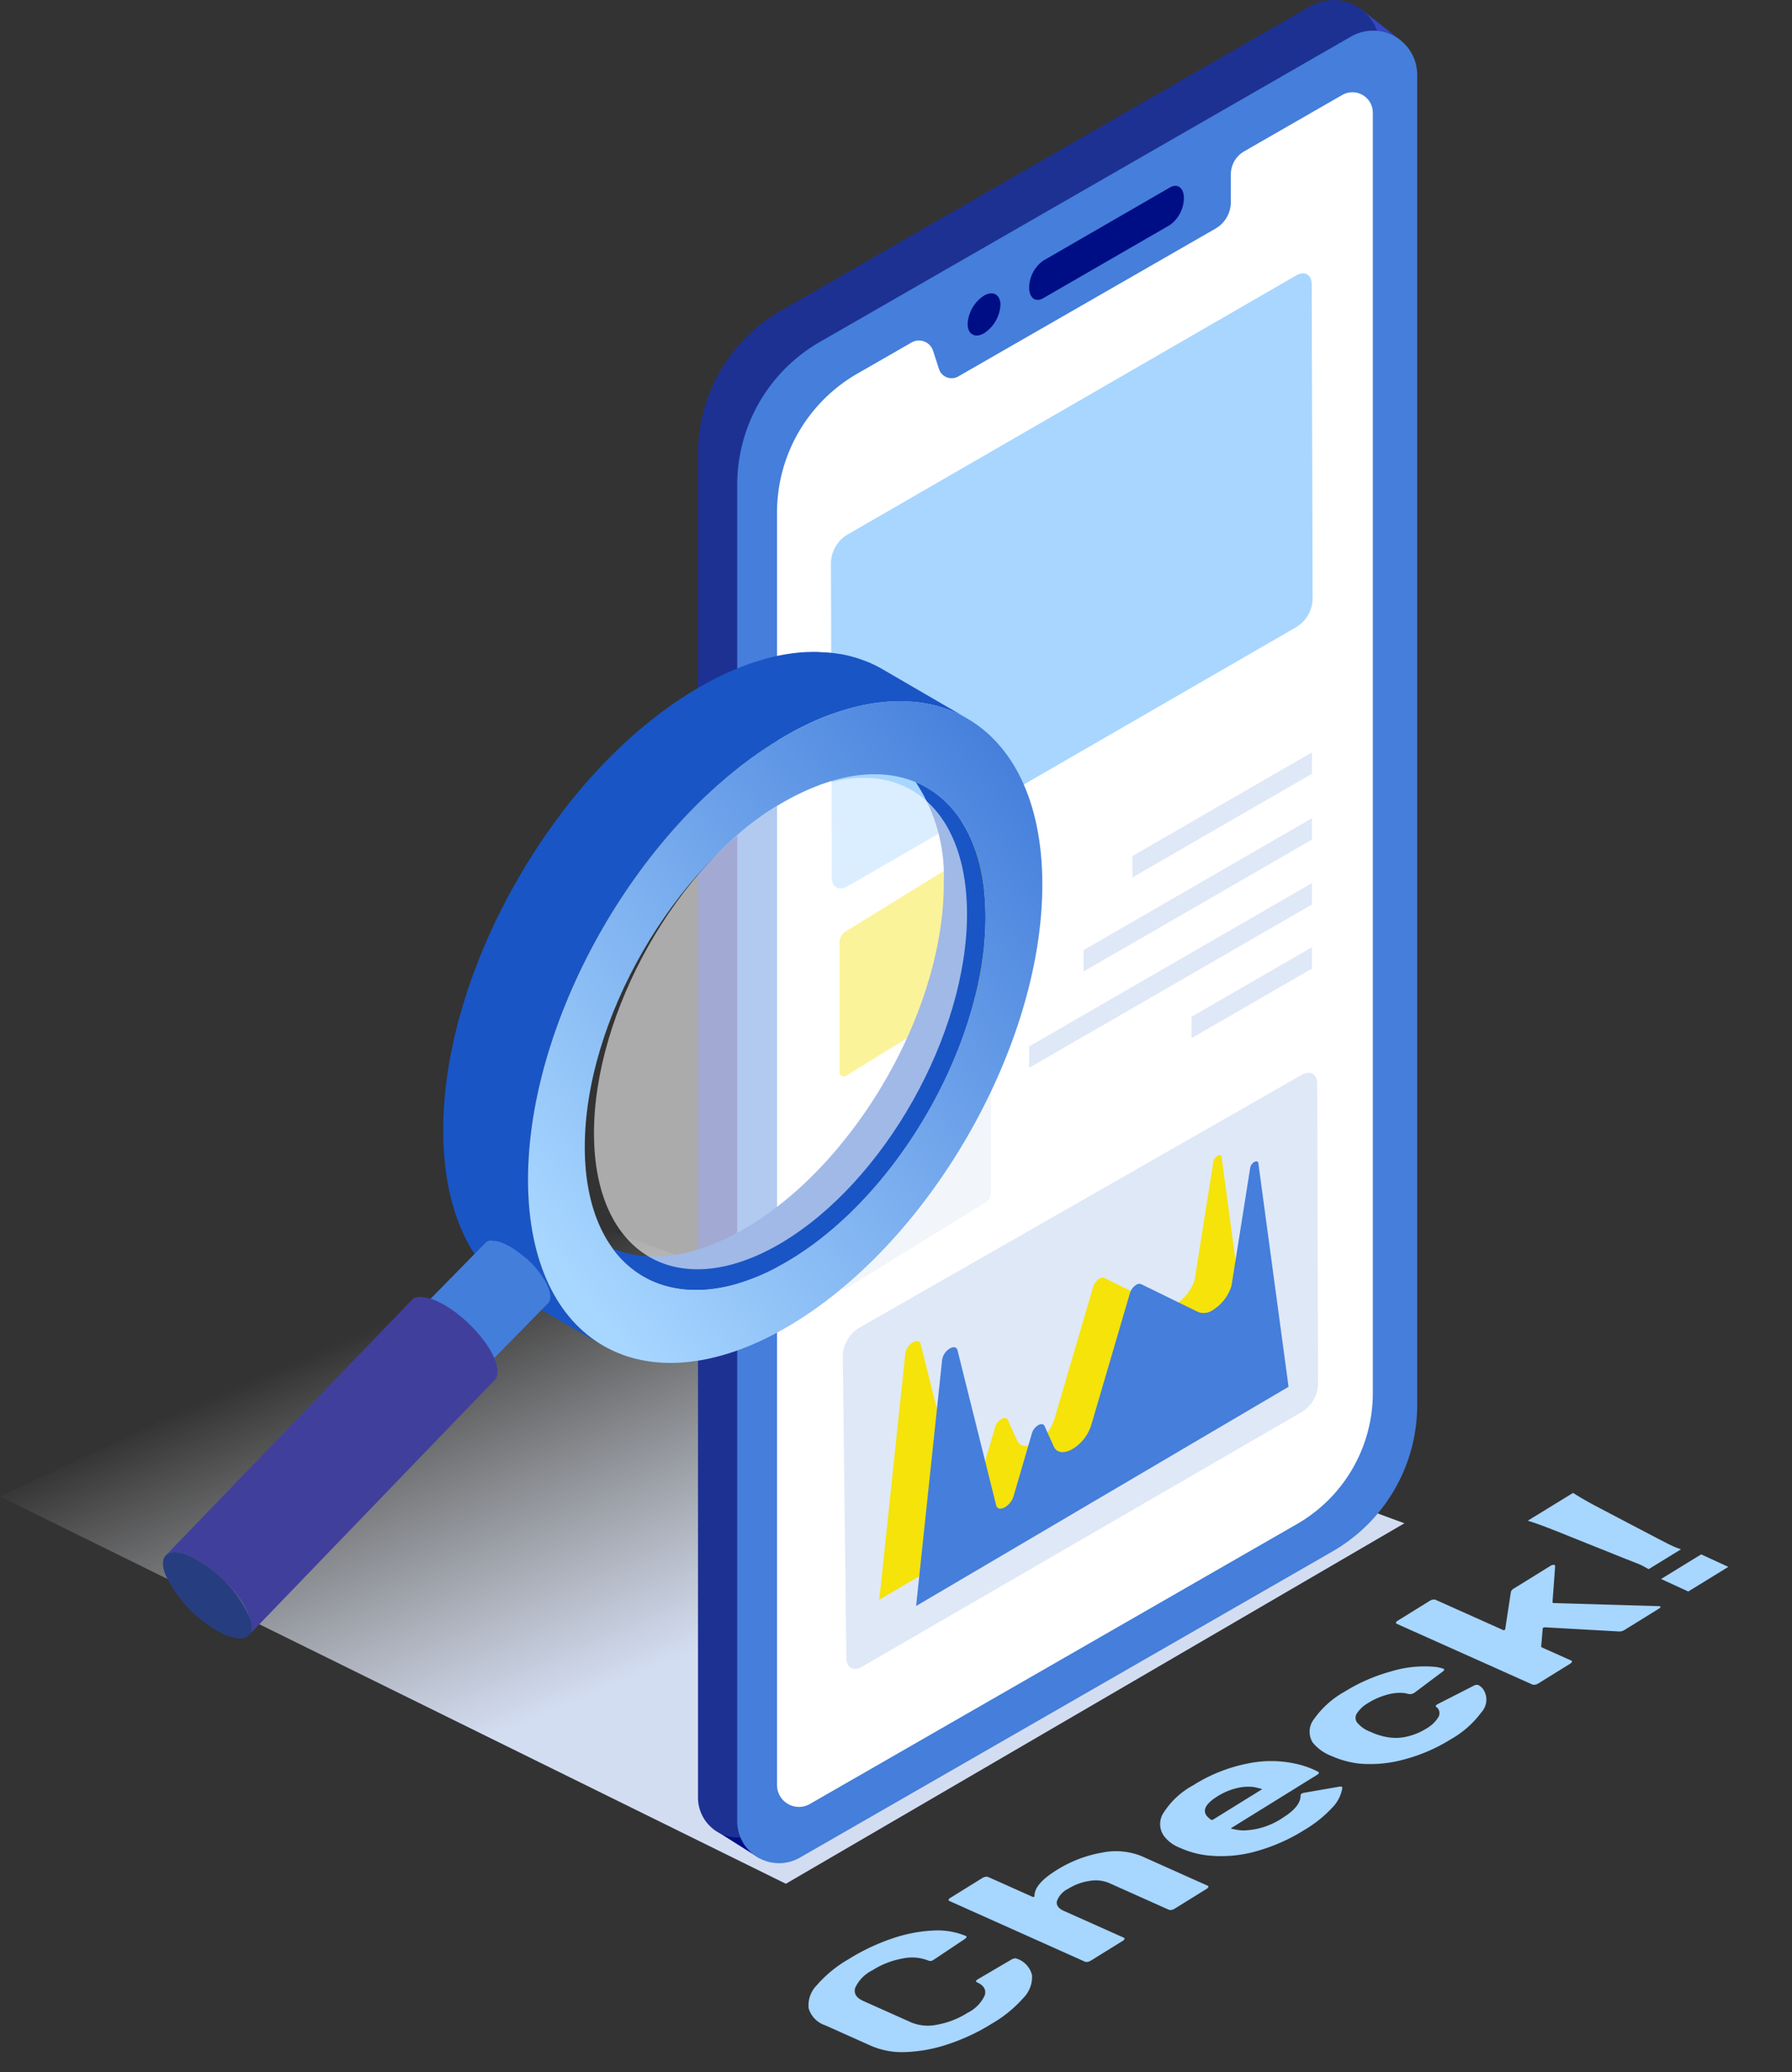 <svg xmlns="http://www.w3.org/2000/svg" xmlns:xlink="http://www.w3.org/1999/xlink" width="166.689" height="192.704" viewBox="0 0 166.689 192.704">
  <rect x="0" y="0" width="166.689" height="192.704" fill="#333333" stroke="none"/>
  <defs>
    <linearGradient id="linear-gradient" x1="0.569" y1="0.581" x2="0.222" y2="0.203" gradientUnits="objectBoundingBox">
      <stop offset="0" stop-color="#d3ddf2"/>
      <stop offset="1" stop-color="#fff" stop-opacity="0"/>
    </linearGradient>
    <linearGradient id="linear-gradient-2" x1="0.907" y1="0.083" x2="0.188" y2="0.915" gradientUnits="objectBoundingBox">
      <stop offset="0" stop-color="#447edb"/>
      <stop offset="1" stop-color="#a7d6ff"/>
    </linearGradient>
    <clipPath id="clip-path">
      <rect id="長方形_44947" data-name="長方形 44947" width="81.793" height="91.742" fill="none"/>
    </clipPath>
    <clipPath id="clip-path-2">
      <path id="パス_98904" data-name="パス 98904" d="M9.156,353.843h0ZM25.138,322.37H25.11l-.057,0h-.026c-.034,0-.067.005-.1.01h-.008c-.03,0-.06.01-.089.016l-.012,0-.01,0-.047.012-.023.006-.063.02h0l-.063.025-.019.009-.041.02-.022.012-.035.02-.021.013-.033.023-.019.014-.033.027-.015.013c-.016.014-.031.028-.045.043L1.437,346.414c.015-.015.03-.029.045-.043l.016-.013.033-.027.02-.014.033-.023.021-.013.035-.02.022-.012.041-.02.019-.009.063-.025h0l.063-.02.023-.006.047-.012.022,0c.029-.006.059-.011.089-.015h.008c.032,0,.066-.007.1-.01l.026,0,.057,0h.116l.068,0h.014l.084.008h0c.05.006.1.013.155.022l.008,0c.047.008.095.018.143.028l.024.005.132.033.027.007.124.036.018.005.132.044.033.012.115.042.025.01.135.054.033.014.111.048.037.016.141.065.109.054c.057.029.114.059.172.089l.038.02q.092.05.185.1l.047.027.141.083.057.035.158.1.021.014.185.121.029.02.176.121.027.019q.091.064.181.131l.011.008.191.144.011.009q.095.073.189.149l.007.006q.1.078.193.158l0,0c.064.053.127.107.19.162l.008.007.183.162.013.012.157.144.049.046.1.1.1.093.1.1.075.076.122.126.036.037q.081.086.161.172l.012.013.16.178.007.008q.08.09.157.182l.007.008q.078.092.153.184l.005.007q.075.092.147.184l.008.01q.072.092.141.185l.009.012q.066.088.13.177l.018.026.122.175.01.016q.053.079.1.158l.032.05.081.129.033.053q.052.086.1.171l0,.007q.051.088.1.176l.029.056c.021.04.042.081.062.121l.031.062c.019.039.037.077.055.115l.028.06c.02.044.038.087.056.13l.017.04c.024.059.047.117.068.175s.034.095.049.14l.02.064c.008.027.017.054.024.08s.013.048.02.072.013.047.018.07.011.048.016.072.01.044.014.065.011.063.016.094c0,.014.005.029.007.043q.01.069.015.134c0,.008,0,.015,0,.022,0,.038,0,.076.005.112s0,.064,0,.094v0c0,.031,0,.062-.007.092,0,.011,0,.022,0,.034s-.006.042-.009.062,0,.022-.006.033-.007.032-.011.048-.009.035-.014.052-.009.028-.014.043-.011.032-.018.048-.013.03-.019.045l-.015.032c-.008.015-.017.03-.025.045s-.011.019-.017.028-.021.031-.032.045l-.016.022c-.017.021-.034.041-.052.061l22.888-23.75a.8.8,0,0,0,.053-.062l.016-.022c.011-.015.022-.03.032-.046l.017-.028c.009-.015.017-.03.025-.045l.015-.032c0-.009.009-.017.013-.027l.007-.018c.006-.016.012-.032.018-.048s.009-.028.014-.042.009-.034.014-.052.006-.019.008-.029,0-.013,0-.019,0-.021.006-.032.007-.041.009-.062l0-.034c0-.006,0-.012,0-.018,0-.024,0-.049,0-.074v0c0-.026,0-.053,0-.08,0,0,0-.01,0-.015q0-.054,0-.112c0-.006,0-.012,0-.019v0c0-.044-.009-.089-.015-.134v-.005c0-.013,0-.026-.007-.039,0-.031-.01-.062-.016-.094l0-.011c0-.018-.008-.036-.012-.054s-.01-.047-.016-.072c0,0,0-.009,0-.013s-.01-.037-.015-.056-.013-.048-.02-.073l0-.014c-.006-.021-.014-.044-.02-.065s-.013-.043-.02-.065l0-.012c-.014-.042-.029-.085-.045-.128l-.007-.018q-.027-.073-.057-.147l0-.01-.017-.041c-.014-.033-.027-.066-.042-.1l-.014-.031-.027-.06-.028-.061-.027-.054-.031-.062-.018-.037-.044-.084-.029-.056-.009-.018q-.043-.078-.088-.158h0l0-.007-.088-.149-.013-.021-.033-.053-.048-.078-.033-.051-.033-.05-.025-.039-.079-.119-.011-.016,0,0-.075-.108-.044-.063-.018-.026-.014-.02-.075-.1-.04-.054-.009-.012-.01-.013-.06-.079-.061-.079-.01-.013-.009-.011-.04-.05-.049-.062-.05-.062-.007-.009-.005-.006L30.671,326l-.051-.062-.051-.06-.014-.016-.007-.008-.028-.034-.049-.057-.05-.057-.03-.034-.007-.008-.013-.015-.05-.057-.064-.07-.033-.036-.012-.013-.02-.021-.065-.07-.066-.07-.011-.011-.035-.037-.089-.093-.033-.033-.075-.076L29.761,325l-.01-.009-.034-.033-.1-.093-.058-.056-.042-.039-.049-.046-.045-.042-.072-.066-.04-.036-.013-.012-.019-.017-.073-.065-.069-.061-.022-.019-.008-.007-.026-.023-.056-.048-.056-.048-.051-.043,0,0,0,0-.057-.047-.059-.048-.06-.049-.014-.011-.008-.006-.039-.031-.06-.048-.06-.047-.03-.023-.011-.009-.026-.02-.076-.058-.076-.057-.012-.009-.011-.008-.053-.039-.082-.059-.046-.033-.027-.019-.032-.023-.105-.073-.039-.027-.029-.019-.04-.027-.137-.09-.007,0-.021-.013-.109-.069-.049-.03-.057-.035-.046-.028-.095-.055-.047-.027-.016-.009L27.118,323l-.009,0-.038-.02-.116-.061-.056-.028-.106-.052,0,0-.14-.065-.014-.007-.023-.01L26.5,322.7l-.022-.01-.011,0-.135-.054-.007,0-.018-.007-.115-.042-.02-.007-.013,0-.132-.044-.005,0-.013,0-.124-.036-.017,0-.01,0-.132-.033-.01,0-.014,0c-.049-.011-.1-.021-.143-.029h-.008c-.053-.009-.1-.017-.155-.022h0l-.084-.008h-.014l-.068,0h-.087" transform="translate(-1.437 -322.37)" fill="none"/>
    </clipPath>
    <linearGradient id="linear-gradient-3" x1="-0.009" y1="1.009" x2="-0.003" y2="1.009" gradientUnits="objectBoundingBox">
      <stop offset="0" stop-color="#1a2444"/>
      <stop offset="0.005" stop-color="#1a2444"/>
      <stop offset="1" stop-color="#413f9c"/>
    </linearGradient>
    <clipPath id="clip-path-4">
      <rect id="長方形_44950" data-name="長方形 44950" width="34.7" height="45.705" fill="none"/>
    </clipPath>
    <clipPath id="clip-path-5">
      <path id="パス_98906" data-name="パス 98906" d="M230.912,67.121c-9.582,5.665-17.324,19.4-17.293,30.673s7.824,15.823,17.406,10.158,17.325-19.4,17.293-30.673-7.824-15.823-17.406-10.158" transform="translate(-213.618 -64.684)" fill="none"/>
    </clipPath>
    <linearGradient id="linear-gradient-4" x1="-1.093" y1="1.559" x2="-1.088" y2="1.559" gradientUnits="objectBoundingBox">
      <stop offset="0" stop-color="#99c3ff"/>
      <stop offset="0.995" stop-color="#fff"/>
      <stop offset="1" stop-color="#fff"/>
    </linearGradient>
    <clipPath id="clip-path-6">
      <rect id="長方形_44962" data-name="長方形 44962" width="92.229" height="38.158" fill="#a7d6ff"/>
    </clipPath>
  </defs>
  <g id="グループ_64855" data-name="グループ 64855" transform="translate(-252.584 -3270.685)">
    <g id="グループ_64848" data-name="グループ 64848" transform="translate(252.584 3270.685)">
      <path id="パス_98898" data-name="パス 98898" d="M83.408,319.517,25.874,353.041l-73.1-36.02L7.2,291.453Z" transform="translate(47.226 -177.854)" fill="url(#linear-gradient)"/>
      <g id="グループ_64847" data-name="グループ 64847" transform="translate(64.927 0)">
        <path id="パス_98860" data-name="パス 98860" d="M71.883,163.644l-4.272-2.7,2.974-.275Z" transform="translate(-66.154 9.179)" fill="#000e86"/>
        <path id="パス_98861" data-name="パス 98861" d="M15.125,3.659,12.48,3.313l-.97-2.5Z" transform="translate(50.177 0.05)" fill="#3447c4"/>
        <path id="パス_98862" data-name="パス 98862" d="M18.847,170.385l49.936-28.7a15.754,15.754,0,0,0,7.92-13.655V4.293A4.306,4.306,0,0,0,70.244.58l-49.237,28.3a15.362,15.362,0,0,0-7.721,13.314V167.188a3.707,3.707,0,0,0,5.561,3.2" transform="translate(-13.286 0)" fill="#1d3193"/>
        <path id="パス_98863" data-name="パス 98863" d="M15.845,172.586l49.513-28.458a15.714,15.714,0,0,0,7.9-13.619V6.776A4.105,4.105,0,0,0,67.1,3.236L17.708,31.624a15.321,15.321,0,0,0-7.7,13.278V169.231a3.892,3.892,0,0,0,5.838,3.355" transform="translate(-6.359 0.166)" fill="#457edb"/>
        <path id="パス_98864" data-name="パス 98864" d="M28.406,32.116l.555,1.71a1.234,1.234,0,0,0,1.788.684L54.669,20.766a2.858,2.858,0,0,0,1.437-2.477V15.717a2.476,2.476,0,0,1,1.246-2.146l9.112-5.236a1.9,1.9,0,0,1,2.85,1.638V129.059a14.051,14.051,0,0,1-7.065,12.179l-45.3,26.029a2.038,2.038,0,0,1-3.056-1.756V47.148a14.894,14.894,0,0,1,7.488-12.91l5.025-2.886a1.379,1.379,0,0,1,2,.765" transform="translate(-6.542 0.5)" fill="#fff"/>
        <path id="パス_98865" data-name="パス 98865" d="M31.752,26.723l11.774-6.8a3.137,3.137,0,0,0,1.31-2.5c0-.964-.587-1.408-1.31-.99l-11.774,6.8a3.14,3.14,0,0,0-1.31,2.5c0,.965.587,1.408,1.31.991" transform="translate(0.361 1.008)" fill="#000e86"/>
        <path id="パス_98866" data-name="パス 98866" d="M46.514,28.533c0,.967.683,1.356,1.526.87a3.361,3.361,0,0,0,1.526-2.631c0-.967-.683-1.357-1.526-.871a3.363,3.363,0,0,0-1.526,2.632" transform="translate(-21.434 1.59)" fill="#000e86"/>
        <path id="パス_98867" data-name="パス 98867" d="M19.226,79.608,35.919,69.97v1.991L19.226,81.6Z" transform="translate(21.189 -0.003)" fill="#dfe8f7"/>
        <path id="パス_98868" data-name="パス 98868" d="M19.225,87.249,40.472,74.981v1.991L19.225,89.24Z" transform="translate(16.637 1.11)" fill="#dfe8f7"/>
        <path id="パス_98869" data-name="パス 98869" d="M19.225,95.108,45.531,79.921v1.991L19.225,97.1Z" transform="translate(11.578 2.205)" fill="#dfe8f7"/>
        <path id="パス_98870" data-name="パス 98870" d="M19.225,91.244l11.2-6.468v1.991l-11.2,6.468Z" transform="translate(26.681 3.313)" fill="#dfe8f7"/>
        <path id="パス_98871" data-name="パス 98871" d="M20.62,48.283A3.193,3.193,0,0,0,19.168,50.8l.084,29.312c0,.922.654,1.3,1.46.833L62.522,56.8a3.2,3.2,0,0,0,1.451-2.514L63.89,24.976c0-.926-.655-1.3-1.461-.833Z" transform="translate(-6.803 1.482)" fill="#a8d6ff"/>
        <path id="パス_98884" data-name="パス 98884" d="M19.424,118.448a3.188,3.188,0,0,0-1.448,2.508l.332,28.135c0,.921.653,1.3,1.458.831l40.974-23.73a3.194,3.194,0,0,0,1.448-2.509l-.083-27.963c0-.924-.654-1.3-1.458-.831Z" transform="translate(-4.509 5.08)" fill="#dfe8f7"/>
        <g id="グループ_64842" data-name="グループ 64842" transform="translate(13.157 97.659)">
          <path id="パス_98894" data-name="パス 98894" d="M56.374,88.634v12.931a1.061,1.061,0,0,1-.457.875c-.012.005-.026.019-.039.025l-4.227,2.605-8.729,5.379a.407.407,0,0,1-.457-.007.422.422,0,0,1-.193-.353v-12.6A1.335,1.335,0,0,1,42.9,96.36l12.989-8a.309.309,0,0,1,.288-.026.266.266,0,0,1,.058.032.325.325,0,0,1,.142.271" transform="translate(-42.273 -88.307)" fill="#f2f5f9"/>
        </g>
        <path id="パス_98897" data-name="パス 98897" d="M65.915,85.416V97.75a1.012,1.012,0,0,1-.436.834c-.012.005-.025.018-.037.023l-4.031,2.485-8.325,5.13a.388.388,0,0,1-.436-.007.4.4,0,0,1-.184-.337V93.859a1.273,1.273,0,0,1,.595-1.074l12.388-7.632a.3.3,0,0,1,.275-.025.3.3,0,0,1,.055.03.31.31,0,0,1,.136.258" transform="translate(-39.309 -6.177)" fill="#f5e30a"/>
        <path id="パス_98886" data-name="パス 98886" d="M56.646,102.528a.8.8,0,0,0-.377.546l-1.741,10.98a4.071,4.071,0,0,1-1.745,2.248,1.439,1.439,0,0,1-1.342.18l-5.322-2.6a.488.488,0,0,0-.444.064,1.357,1.357,0,0,0-.585.755L41.5,126.954a4,4,0,0,1-1.746,2.26c-.728.42-1.457.424-1.754-.24l-.858-1.9c-.1-.218-.343-.214-.586-.074a1.339,1.339,0,0,0-.584.75l-1.708,5.834a1.842,1.842,0,0,1-.8,1.037c-.335.193-.67.2-.806-.108l-3.613-14.482c-.088-.34-.4-.351-.714-.17a1.5,1.5,0,0,0-.718,1.062l-2.419,22.887,34.648-20.381-2.806-20.776c-.025-.218-.2-.232-.382-.13" transform="translate(-8.331 4.964)" fill="#f5e30a"/>
        <path id="パス_98887" data-name="パス 98887" d="M53.6,103.035a.8.8,0,0,0-.377.546l-1.741,10.98a4.071,4.071,0,0,1-1.745,2.248,1.439,1.439,0,0,1-1.342.18l-5.323-2.6a.486.486,0,0,0-.443.064,1.357,1.357,0,0,0-.585.755l-3.594,12.255a4,4,0,0,1-1.746,2.26c-.728.421-1.457.424-1.754-.24l-.858-1.9c-.1-.218-.343-.214-.586-.074a1.339,1.339,0,0,0-.584.75L31.218,134.1a1.842,1.842,0,0,1-.8,1.037c-.335.193-.67.2-.806-.108l-3.613-14.482c-.088-.34-.4-.351-.714-.17a1.5,1.5,0,0,0-.718,1.062l-2.419,22.887L56.792,123.94l-2.806-20.776c-.025-.218-.2-.232-.382-.13" transform="translate(-1.86 5.03)" fill="#457edb"/>
      </g>
    </g>
    <g id="グループ_64844" data-name="グループ 64844" transform="translate(267.745 3331.311)">
      <g id="グループ_64845" data-name="グループ 64845" transform="translate(26.06 0)">
        <path id="パス_98899" data-name="パス 98899" d="M172.588,7.432l.1-.054q.188-.1.376-.2l.063-.032.317-.161.112-.055.3-.146.08-.039q.186-.088.37-.173l.089-.04.29-.129.11-.048.329-.14.042-.018.332-.135.094-.037.238-.093.119-.045.214-.079.123-.045.216-.076.114-.04.258-.087.068-.023q.162-.053.323-.1l.087-.026.236-.071.116-.033.208-.059.1-.027q.233-.063.464-.119l.073-.018q.234-.056.465-.106l.06-.013c.159-.033.318-.065.475-.094l.035-.006q.244-.045.485-.082l.012,0c.135-.021.27-.039.4-.057l.081-.01q.2-.025.389-.044l.069-.007q.186-.018.37-.032l.038,0q.194-.014.387-.023l.084,0q.178-.008.354-.011h.032c.109,0,.218,0,.326,0h.084q.174,0,.346.007l.044,0q.155.006.309.015l.082,0q.163.011.325.025l.038,0q.145.013.289.03l.086.01c.1.012.206.026.308.04l.012,0c.106.015.211.032.316.05l.084.015.252.047.058.011q.15.03.3.065l.073.017.236.058.077.02q.147.039.292.08l.041.012q.125.037.249.076l.082.026.242.081.045.015q.14.05.278.1l.072.028.217.087.071.029q.137.058.272.119l.044.02q.116.053.23.108l.075.036c.081.04.162.081.242.123l.025.013c.087.046.174.093.26.142l.159.09h0l-7.893-4.587-.131-.075-.028-.015q-.129-.072-.26-.142l-.025-.013q-.12-.063-.242-.123l-.074-.036q-.114-.055-.23-.108l-.043-.02q-.135-.061-.272-.119L179.6.952l-.046-.018-.217-.087-.072-.028c-.092-.035-.185-.07-.278-.1L178.945.7q-.121-.042-.243-.082l-.081-.026c-.083-.026-.166-.052-.25-.076l-.032-.01-.008,0c-.1-.028-.194-.055-.292-.081L177.961.4l-.236-.058-.073-.017q-.148-.034-.3-.065l-.059-.012-.251-.047L177,.2l-.038-.006q-.157-.027-.315-.05h-.011c-.1-.015-.206-.028-.31-.04l-.086-.01q-.144-.016-.289-.03l-.037,0c-.108-.01-.216-.018-.325-.025l-.034,0-.047,0q-.154-.009-.31-.015l-.044,0Q174.979,0,174.8,0h-.084c-.108,0-.217,0-.326,0h-.032q-.176,0-.354.011h-.041l-.043,0c-.128.006-.257.013-.387.023l-.038,0q-.184.014-.371.032l-.069.007q-.194.02-.389.044l-.08.01c-.134.017-.268.036-.4.057h-.011q-.241.037-.485.082l-.035.006c-.158.029-.316.061-.475.094l-.06.013q-.232.05-.466.106l-.073.018q-.231.056-.464.119l-.038.01-.062.017L169.81.72l-.116.033-.236.071-.088.026-.323.1-.068.023-.258.086-.114.04-.216.076-.124.045-.213.079-.121.046-.237.092-.094.037q-.166.066-.332.135l-.008,0-.034.015-.329.14-.109.048-.29.129-.089.04q-.185.085-.37.173l-.08.039-.3.146-.112.056-.317.161-.063.032q-.187.1-.376.2l-.1.054L164.4,3l-.11.061q-.19.106-.381.216-.289.167-.576.341l-.185.114q-.2.119-.389.242l-.215.137q-.181.116-.36.234l-.219.145q-.182.122-.362.246l-.205.141q-.205.143-.41.29l-.151.108q-.279.2-.555.41l-.116.089q-.219.166-.436.335l-.193.152q-.179.141-.357.285l-.209.17q-.172.141-.343.284l-.206.173q-.178.151-.355.3l-.184.159q-.223.2-.443.394l-.088.079q-.264.239-.525.483l-.152.144q-.186.175-.37.352l-.191.185-.2.193-.171.17-.094.093q-.238.238-.473.481l-.092.1q-.234.242-.465.487l-.023.025q-.238.254-.473.512l-.1.105q-.229.253-.456.509l-.079.09-.191.217-.144.168q-.119.138-.238.278-.133.157-.266.315l-.235.282q-.132.16-.263.321l-.231.285q-.131.163-.26.327c-.076.1-.151.191-.226.288l-.079.1c-.076.1-.151.2-.226.3L151,15.1q-.224.3-.445.595l-.034.047q-.2.276-.4.556l-.142.2c-.067.094-.134.188-.2.282l-.1.137-.136.2q-.15.218-.3.437l-.12.177q-.2.3-.4.607l-.041.064q-.146.224-.29.448l-.068.108-.111.176q-.147.234-.293.469l-.1.167q-.189.308-.374.618l-.053.09c-.078.132-.157.264-.234.4l-.084.146-.1.178q-.149.26-.3.521l-.065.116q-.175.313-.345.628l-.085.159-.144.268-.124.236-.088.167q-.165.318-.327.637l-.043.086q-.142.281-.28.564l-.088.18-.08.164q-.1.2-.191.4l-.042.089q-.152.323-.3.647l-.078.172q-.116.258-.23.517l-.072.164-.038.087q-.123.284-.243.569l-.047.114q-.116.277-.228.554l-.079.2q-.109.272-.214.544l-.05.128-.017.043q-.12.312-.236.625l-.062.168q-.093.256-.185.512l-.076.214q-.091.259-.178.519l-.055.162-.019.057q-.1.315-.206.631l-.038.123q-.089.283-.175.566c-.023.077-.046.155-.069.232q-.069.232-.136.465-.036.124-.071.248c-.016.058-.033.116-.049.173-.023.084-.045.169-.068.253-.028.1-.056.207-.084.31-.037.14-.073.28-.108.419-.025.1-.051.2-.076.3-.036.146-.071.293-.106.439-.022.093-.045.186-.066.279-.038.165-.074.329-.11.494-.016.074-.034.149-.049.223l-.006.026c-.045.21-.087.42-.129.63l-.021.108q-.063.322-.12.644c-.007.039-.014.077-.021.116q-.057.324-.109.647l-.015.094q-.053.337-.1.674l0,.018q-.027.193-.052.386c-.009.068-.017.136-.025.2s-.02.159-.029.238q-.028.24-.053.48c-.007.066-.014.132-.021.2q-.033.335-.061.669c0,.029,0,.058-.007.087q-.023.29-.041.579c0,.073-.008.145-.012.218q-.013.227-.023.454,0,.117-.009.234-.008.23-.014.459c0,.069,0,.138,0,.207,0,.219-.006.437-.005.655.021,7.541,2.684,12.847,6.978,15.342l7.893,4.587c-4.294-2.5-6.956-7.8-6.978-15.342q0-.326.005-.655c0-.069,0-.138,0-.207q.005-.229.014-.459c0-.078.006-.156.009-.234q.01-.227.023-.454c0-.073.008-.145.012-.218q.018-.289.041-.58c0-.029,0-.058.007-.087q.027-.334.061-.669c.007-.066.014-.132.021-.2q.025-.24.053-.48.014-.119.029-.238c.025-.2.049-.393.077-.59l0-.018q.047-.337.1-.674l.015-.093q.052-.323.109-.647l.02-.116q.058-.321.12-.644l.021-.108q.065-.328.134-.656c.016-.074.033-.149.049-.223.036-.165.072-.329.11-.494.021-.093.044-.185.066-.278.035-.147.069-.294.106-.44.025-.1.05-.2.076-.3.036-.14.071-.28.108-.42.027-.1.055-.207.084-.31q.058-.213.117-.425l.071-.249q.066-.232.135-.463l.07-.233q.086-.282.175-.565c.013-.041.025-.082.038-.123q.11-.344.225-.688l.055-.163q.088-.259.178-.518l.076-.215q.091-.256.185-.512l.062-.169q.124-.335.252-.668l.049-.126q.106-.273.215-.545l.079-.2q.112-.278.228-.555l.047-.112q.138-.328.281-.656l.072-.164q.113-.258.23-.516l.078-.172q.148-.324.3-.648l.042-.087q.134-.284.272-.567l.088-.181q.138-.281.279-.561l.044-.088q.162-.319.327-.636l.088-.167q.133-.252.268-.5l.085-.159q.171-.315.345-.628l.066-.117q.146-.261.3-.52l.1-.178q.157-.271.317-.541l.054-.091q.185-.31.374-.617l.1-.166q.146-.236.293-.47l.111-.175q.178-.28.359-.558l.04-.062q.2-.306.4-.608l.119-.176q.149-.22.3-.438l.136-.2q.147-.211.3-.42l.142-.2q.2-.28.405-.558l.032-.044q.221-.3.445-.595l.14-.183q.152-.2.306-.4l.226-.287.26-.327.231-.285q.131-.161.263-.321l.235-.282.266-.315.238-.278q.167-.193.335-.385l.078-.089q.227-.257.457-.51l.1-.105q.236-.258.474-.512l.023-.024q.231-.246.465-.488l.092-.1q.235-.242.473-.48l.094-.093c.123-.122.246-.243.369-.363l.19-.185q.184-.178.37-.352l.152-.143q.261-.244.525-.484l.088-.079q.221-.2.443-.394l.184-.16q.177-.153.355-.3l.206-.173.342-.284.209-.17q.178-.144.357-.285l.193-.152q.217-.169.436-.335l.116-.089q.276-.208.555-.41l.151-.108c.136-.1.273-.195.41-.29l.205-.141q.181-.124.363-.246l.218-.145q.18-.119.36-.234l.215-.137c.129-.082.259-.162.389-.242l.185-.114q.287-.173.575-.341.191-.11.381-.216l.11-.061.29-.159" transform="translate(-140.072 -0.001)" fill="#1955c5"/>
        <path id="パス_98900" data-name="パス 98900" d="M206.337,27.931c-13.211,7.627-23.885,26.116-23.842,41.3s10.787,21.3,24,13.676,23.885-26.116,23.842-41.3-10.787-21.3-24-13.676m.139,48.9c-10.292,5.942-18.663,1.172-18.7-10.654S196.061,39.946,206.354,34s18.663-1.172,18.7,10.655-8.283,26.231-18.575,32.174" transform="translate(-174.602 -20.064)" fill="url(#linear-gradient-2)"/>
      </g>
      <g id="グループ_64803" data-name="グループ 64803" transform="translate(41.839 12.121)">
        <path id="パス_98901" data-name="パス 98901" d="M255.669,74.525c.034,11.827-8.283,26.231-18.575,32.174-4.665,2.693-8.935,3.186-12.213,1.818,3.258,4.446,9.251,5.233,16.095,1.282,10.292-5.942,18.609-20.347,18.575-32.173-.018-6.466-2.529-10.823-6.484-12.473a15.77,15.77,0,0,1,2.6,9.373" transform="translate(-224.881 -65.152)" fill="#1955c5"/>
      </g>
      <g id="グループ_64805" data-name="グループ 64805" transform="translate(20.413 54.735)">
        <path id="パス_98902" data-name="パス 98902" d="M115.55,309.8h0m0,0h0Zm-5.832-5.613,0,0,0,0m10.13-9.99-.016,0-.032,0-.066.009-.032.006-.02,0-.025.007-.065.018-.038.014-.058.026-.034.017c-.019.011-.038.023-.055.035l-.026.018a.638.638,0,0,0-.071.063l-9.588,9.767a.637.637,0,0,1,.067-.058l.026-.017c.018-.012.036-.024.056-.035l.034-.017.058-.025.038-.014c.021-.007.042-.013.065-.018l.045-.011.032-.006.066-.009.032,0c.031,0,.063,0,.1,0h.017l.076,0,.066,0,.064.007.059.008.074.013.053.011.091.021.038.009c.044.012.088.024.134.039l.021.007.118.04.042.015.115.045.031.012c.048.02.1.041.147.064l.034.016c.049.023.1.046.148.071l.13.067.029.015.14.078.035.021.107.063.043.026.12.074.016.01.14.092.022.015.133.092.02.014.137.1.008.006.144.109.009.007.143.112.006,0,.145.119,0,0,.143.122.006.005.138.123.009.009.118.109.038.035.075.072.073.071.076.076.057.057.092.095.027.028.122.13.009.009.121.135.005.006.119.137.005.006c.039.046.078.093.116.139l0,0q.056.069.111.139l.007.008q.054.069.107.139l.007.009.1.134.014.019c.031.044.062.088.092.132l.008.012.078.119.025.038.061.1.025.04c.026.044.052.087.077.13l0,0c.025.044.05.089.074.133l.022.042c.016.031.032.061.047.092l.023.047.041.087.021.045c.015.033.029.065.043.1l.013.031c.018.044.036.088.052.132s.025.071.037.106l.015.048c.006.02.013.04.018.06s.01.036.015.055l.014.053c0,.018.008.036.012.054s.007.033.01.049.009.047.012.07l.006.033c0,.035.009.068.011.1,0,.006,0,.011,0,.017,0,.029,0,.057,0,.085,0,.009,0,.019,0,.028,0,.028,0,.056,0,.083,0,.01,0,.021,0,.031s0,.017,0,.025,0,.032-.007.047l0,.025c0,.012-.006.024-.008.036s-.007.026-.011.039-.007.021-.011.032-.009.025-.013.036l-.015.033-.012.024-.019.034-.013.021c-.007.012-.016.023-.024.034l-.012.017c-.012.016-.026.031-.04.046l9.592-9.771a.568.568,0,0,0,.04-.047l.012-.017.024-.034.012-.021.019-.034.012-.024.009-.02.005-.013c0-.012.009-.024.013-.036s.007-.021.01-.032.007-.026.01-.039l.006-.022,0-.014,0-.025c0-.015.005-.031.007-.047s0-.017,0-.026,0-.009,0-.014,0-.012,0-.017c0-.027,0-.055,0-.083,0-.006,0-.011,0-.017s0-.007,0-.011c0-.027,0-.055,0-.084,0,0,0-.01,0-.015v0c0-.033-.007-.067-.011-.1v0c0-.01,0-.02-.005-.029s-.007-.047-.012-.071l0-.008c0-.013-.006-.027-.009-.041s-.008-.036-.012-.054l0-.01-.012-.043c0-.018-.01-.036-.015-.054a.1.1,0,0,0,0-.011c0-.017-.01-.033-.015-.05l-.015-.048,0-.009c-.01-.032-.022-.064-.034-.1l-.005-.014q-.021-.055-.044-.111l0-.007-.013-.03c-.011-.025-.021-.05-.032-.075l-.011-.023-.021-.045-.021-.046-.02-.041-.023-.047-.014-.028-.033-.064-.022-.041-.007-.014q-.032-.059-.066-.119h0v0c-.022-.038-.044-.077-.068-.115l-.01-.016-.025-.04-.036-.059-.025-.038-.025-.038-.019-.03-.06-.09-.008-.012,0,0-.057-.082-.033-.047-.014-.019-.011-.015-.056-.078-.03-.041-.007-.009-.007-.01-.045-.06-.046-.06-.008-.01-.006-.008-.03-.039-.037-.047-.038-.047-.006-.007,0,0-.029-.035-.039-.047-.038-.046-.01-.012,0-.006-.022-.025-.037-.043-.038-.043-.023-.026,0-.005-.01-.012-.038-.043-.048-.053-.025-.027-.009-.01-.015-.016-.049-.053-.049-.053-.008-.008-.027-.028-.068-.07-.025-.025-.057-.057-.044-.044-.007-.007-.025-.025-.073-.071-.044-.043-.032-.03-.037-.035-.034-.032-.054-.05-.03-.028-.01-.009-.014-.013L123,295.8l-.052-.046-.017-.014-.006-.005-.02-.017-.043-.036-.043-.036-.038-.032,0,0,0,0-.043-.036-.044-.037-.045-.037-.01-.008-.006,0-.029-.023-.046-.036-.046-.036-.022-.017-.008-.007-.02-.015-.057-.044-.058-.043-.01-.007-.008-.006-.04-.03-.062-.045-.035-.025-.02-.014-.024-.017-.079-.055-.03-.02-.022-.015-.03-.021-.1-.068-.005,0-.016-.01-.082-.052-.037-.023-.043-.026-.035-.021-.071-.041-.036-.021-.012-.007-.122-.067-.007,0-.029-.016-.087-.046-.042-.022-.08-.039-.068-.032-.035-.016-.017-.008-.118-.051-.013-.005-.031-.012-.072-.029-.042-.015-.042-.016-.031-.011-.087-.029-.021-.007-.006,0-.117-.034-.012,0-.037-.009-.065-.016-.026-.005-.053-.011-.042-.008-.032,0-.059-.008-.033,0-.031,0-.066-.005-.031,0h-.062l-.079,0" transform="translate(-109.718 -294.197)" fill="#447edb"/>
      </g>
      <g id="グループ_64807" data-name="グループ 64807">
        <g id="グループ_64806" data-name="グループ 64806" clip-path="url(#clip-path)">
          <path id="パス_98903" data-name="パス 98903" d="M110.8,347.1a8.966,8.966,0,0,1,3.929,4.122c.537,1.459-.352,1.978-1.986,1.16a8.965,8.965,0,0,1-3.929-4.122c-.537-1.459.353-1.978,1.986-1.16" transform="translate(-88.44 -282.21)" fill="#263e80"/>
        </g>
      </g>
      <g id="グループ_64809" data-name="グループ 64809" transform="translate(0.267 59.976)">
        <g id="グループ_64808" data-name="グループ 64808" clip-path="url(#clip-path-2)">
          <rect id="長方形_44948" data-name="長方形 44948" width="30.87" height="31.473" transform="translate(0)" fill="url(#linear-gradient-3)"/>
        </g>
      </g>
      <g id="グループ_64816" data-name="グループ 64816">
        <g id="グループ_64815" data-name="グループ 64815" clip-path="url(#clip-path)">
          <path id="パス_98905" data-name="パス 98905" d="M2.836,450.539a11.867,11.867,0,0,1,5.2,5.455c.71,1.93-.467,2.618-2.628,1.535a11.863,11.863,0,0,1-5.2-5.455c-.71-1.93.466-2.618,2.628-1.535" transform="translate(0 -366.299)" fill="#263e80"/>
          <g id="グループ_64814" data-name="グループ 64814" transform="translate(40.089 11.711)" opacity="0.587">
            <g id="グループ_64813" data-name="グループ 64813">
              <g id="グループ_64812" data-name="グループ 64812" clip-path="url(#clip-path-4)">
                <g id="グループ_64811" data-name="グループ 64811" transform="translate(0 0)">
                  <g id="グループ_64810" data-name="グループ 64810" clip-path="url(#clip-path-5)">
                    <rect id="長方形_44949" data-name="長方形 44949" width="34.762" height="52.161" transform="translate(-0.031 -3.228)" fill="url(#linear-gradient-4)"/>
                  </g>
                </g>
              </g>
            </g>
          </g>
        </g>
      </g>
    </g>
    <g id="グループ_64850" data-name="グループ 64850" transform="matrix(0.978, -0.208, 0.208, 0.978, 321.127, 3426.065)">
      <g id="グループ_64849" data-name="グループ 64849" transform="translate(0 0)" clip-path="url(#clip-path-6)">
        <path id="パス_98961" data-name="パス 98961" d="M12,10.8a13.79,13.79,0,0,1-3.989-.1,7.285,7.285,0,0,1-3-1.2L1.191,6.712A2.388,2.388,0,0,1,0,4.857,2.624,2.624,0,0,1,1.174,2.906,11.555,11.555,0,0,1,4.558,1.15,19.513,19.513,0,0,1,8.865.114a13.791,13.791,0,0,1,3.915.05A6.831,6.831,0,0,1,15.706,1.3c.1.072.046.158-.158.255l-3.2,1.275-.057.02a.478.478,0,0,1-.465-.031A4.133,4.133,0,0,0,9.5,2.124a7.792,7.792,0,0,0-2.95.485A3.439,3.439,0,0,0,4.634,3.874q-.392.717.483,1.355L9.1,8.133a4.1,4.1,0,0,0,2.307.681,7.874,7.874,0,0,0,2.977-.495,3.378,3.378,0,0,0,1.893-1.256q.392-.716-.466-1.343-.182-.132.158-.255l3.4-1.131a.836.836,0,0,1,.29-.05.372.372,0,0,1,.215.048,2.16,2.16,0,0,1,1.094,1.8,2.749,2.749,0,0,1-1.223,1.914,11.767,11.767,0,0,1-3.358,1.728A18.88,18.88,0,0,1,12,10.8" transform="translate(0 27.258)" fill="#a7d6ff"/>
        <path id="パス_98962" data-name="パス 98962" d="M14.847.053a6.4,6.4,0,0,1,3.584,1.1l5.416,3.953a.1.1,0,0,1,.041.138.316.316,0,0,1-.183.129L20.392,6.566a.768.768,0,0,1-.3.044.433.433,0,0,1-.239-.066l-4.937-3.6a3.219,3.219,0,0,0-1.711-.555,5.108,5.108,0,0,0-2.1.3A2.035,2.035,0,0,0,9.836,3.6q-.224.531.437,1.012l4.937,3.6a.1.1,0,0,1,.041.138.314.314,0,0,1-.183.129L11.754,9.67a.771.771,0,0,1-.3.044.427.427,0,0,1-.239-.067L.055,1.5a.1.1,0,0,1-.042-.138A.32.32,0,0,1,.2,1.236L3.51.045A.785.785,0,0,1,3.808,0a.44.44,0,0,1,.24.067L7.7,2.73a.17.17,0,0,0,.123.028c.049-.006.071-.02.068-.043q.2-1.116,2.5-1.941A11.681,11.681,0,0,1,14.847.053" transform="translate(14.829 23.555)" fill="#a7d6ff"/>
        <path id="パス_98963" data-name="パス 98963" d="M15.432,2.109c.112.1.057.2-.169.277L6.513,5.532c-.114.041-.124.074-.032.1A5.465,5.465,0,0,0,7.453,6a6.823,6.823,0,0,0,3.927-.4q1.8-.663,2-1.655a.2.2,0,0,1,.156-.164.76.76,0,0,1,.264-.023l3.212.123a.612.612,0,0,1,.291.057c.022.016.028.062.019.137A3.418,3.418,0,0,1,15.963,5.7a11.465,11.465,0,0,1-2.857,1.431A17,17,0,0,1,8.342,8.147,11.974,11.974,0,0,1,4.12,7.7,8.475,8.475,0,0,1,1.363,6.339,3.312,3.312,0,0,1,.187,5.018,1.9,1.9,0,0,1,.6,2.836,7.451,7.451,0,0,1,3.772.941a14.852,14.852,0,0,1,5.5-.935,10.563,10.563,0,0,1,4.64,1.12,8.123,8.123,0,0,1,1.517.983M4.439,3.956a2.337,2.337,0,0,0,.33.457.233.233,0,0,0,.225.009l4.9-1.761c.113-.041.124-.074.03-.1q-.619-.3-.6-.286a4.428,4.428,0,0,0-1.66-.24A6.025,6.025,0,0,0,5.815,2.4q-1.783.641-1.376,1.555" transform="translate(35.499 18.318)" fill="#a7d6ff"/>
        <path id="パス_98964" data-name="パス 98964" d="M8.178,8.288A11.884,11.884,0,0,1,4,7.813a8.707,8.707,0,0,1-2.43-1.249A4.15,4.15,0,0,1,.133,4.993,1.894,1.894,0,0,1,.718,2.859,8.556,8.556,0,0,1,4.01.975,16.374,16.374,0,0,1,8.649.027a10.6,10.6,0,0,1,3.947.4,3.456,3.456,0,0,1,.821.352L13.45.8q.148.108-.1.234L10.373,2.411l-.057.02a.722.722,0,0,1-.5,0L9.462,2.27a4,4,0,0,0-1.588-.2,6.357,6.357,0,0,0-1.895.375,3.015,3.015,0,0,0-1.265.743.728.728,0,0,0-.151.845A2.927,2.927,0,0,0,5.6,5.131a6.1,6.1,0,0,0,1.638.887,4.537,4.537,0,0,0,1.667.245,5.808,5.808,0,0,0,1.824-.35,3.1,3.1,0,0,0,1.271-.753.735.735,0,0,0,.169-.879c0-.023-.027-.05-.072-.083.009-.014,0-.03-.021-.046-.113-.1-.035-.191.232-.263l3.554-.954a.563.563,0,0,1,.465.031,1.494,1.494,0,0,1,.326.423,1.721,1.721,0,0,1-.575,2.094,9.075,9.075,0,0,1-3.323,1.877,15.762,15.762,0,0,1-4.583.928" transform="translate(50.881 12.689)" fill="#a7d6ff"/>
        <path id="パス_98965" data-name="パス 98965" d="M11.456,10.558a.429.429,0,0,1-.239-.067L.055,2.346a.1.1,0,0,1-.042-.138A.319.319,0,0,1,.2,2.079L3.509.888a.785.785,0,0,1,.3-.044.437.437,0,0,1,.24.067l5.564,4.06a.135.135,0,0,0,.114.022.123.123,0,0,0,.088-.059l1.242-3.288a.534.534,0,0,1,.31-.237L15.133.056q.283-.1.4-.018a.142.142,0,0,1,.047.128L14.641,3.4a.113.113,0,0,0,.087.094l9.454,2.3a.526.526,0,0,1,.156.052q.132.1-.18.208L20.674,7.308a.912.912,0,0,1-.545.034L13.462,5.53a.314.314,0,0,0-.141.005c-.052.013-.078.031-.074.054L12.756,7.2A.132.132,0,0,0,12.8,7.3l2.41,1.759a.1.1,0,0,1,.041.138.315.315,0,0,1-.183.129l-3.313,1.191a.772.772,0,0,1-.3.044" transform="translate(60.902 6.153)" fill="#a7d6ff"/>
        <path id="パス_98966" data-name="パス 98966" d="M10.069,8.4c-.314-.265-.448-.4-.644-.541-.178-.133-.178-.133-1.242-.831L2.244,3.043C1.47,2.53.57,1.953,0,1.654L4.666,0C5.021.358,5.753,1.029,6.4,1.57L11.54,5.836c.887.723.887.723,1.116.893a6.492,6.492,0,0,0,.742.489Zm3.17,2.8L11.007,9.535l4.125-1.463,2.231,1.661Z" transform="translate(74.866 0)" fill="#a7d6ff"/>
      </g>
    </g>
  </g>
</svg>

